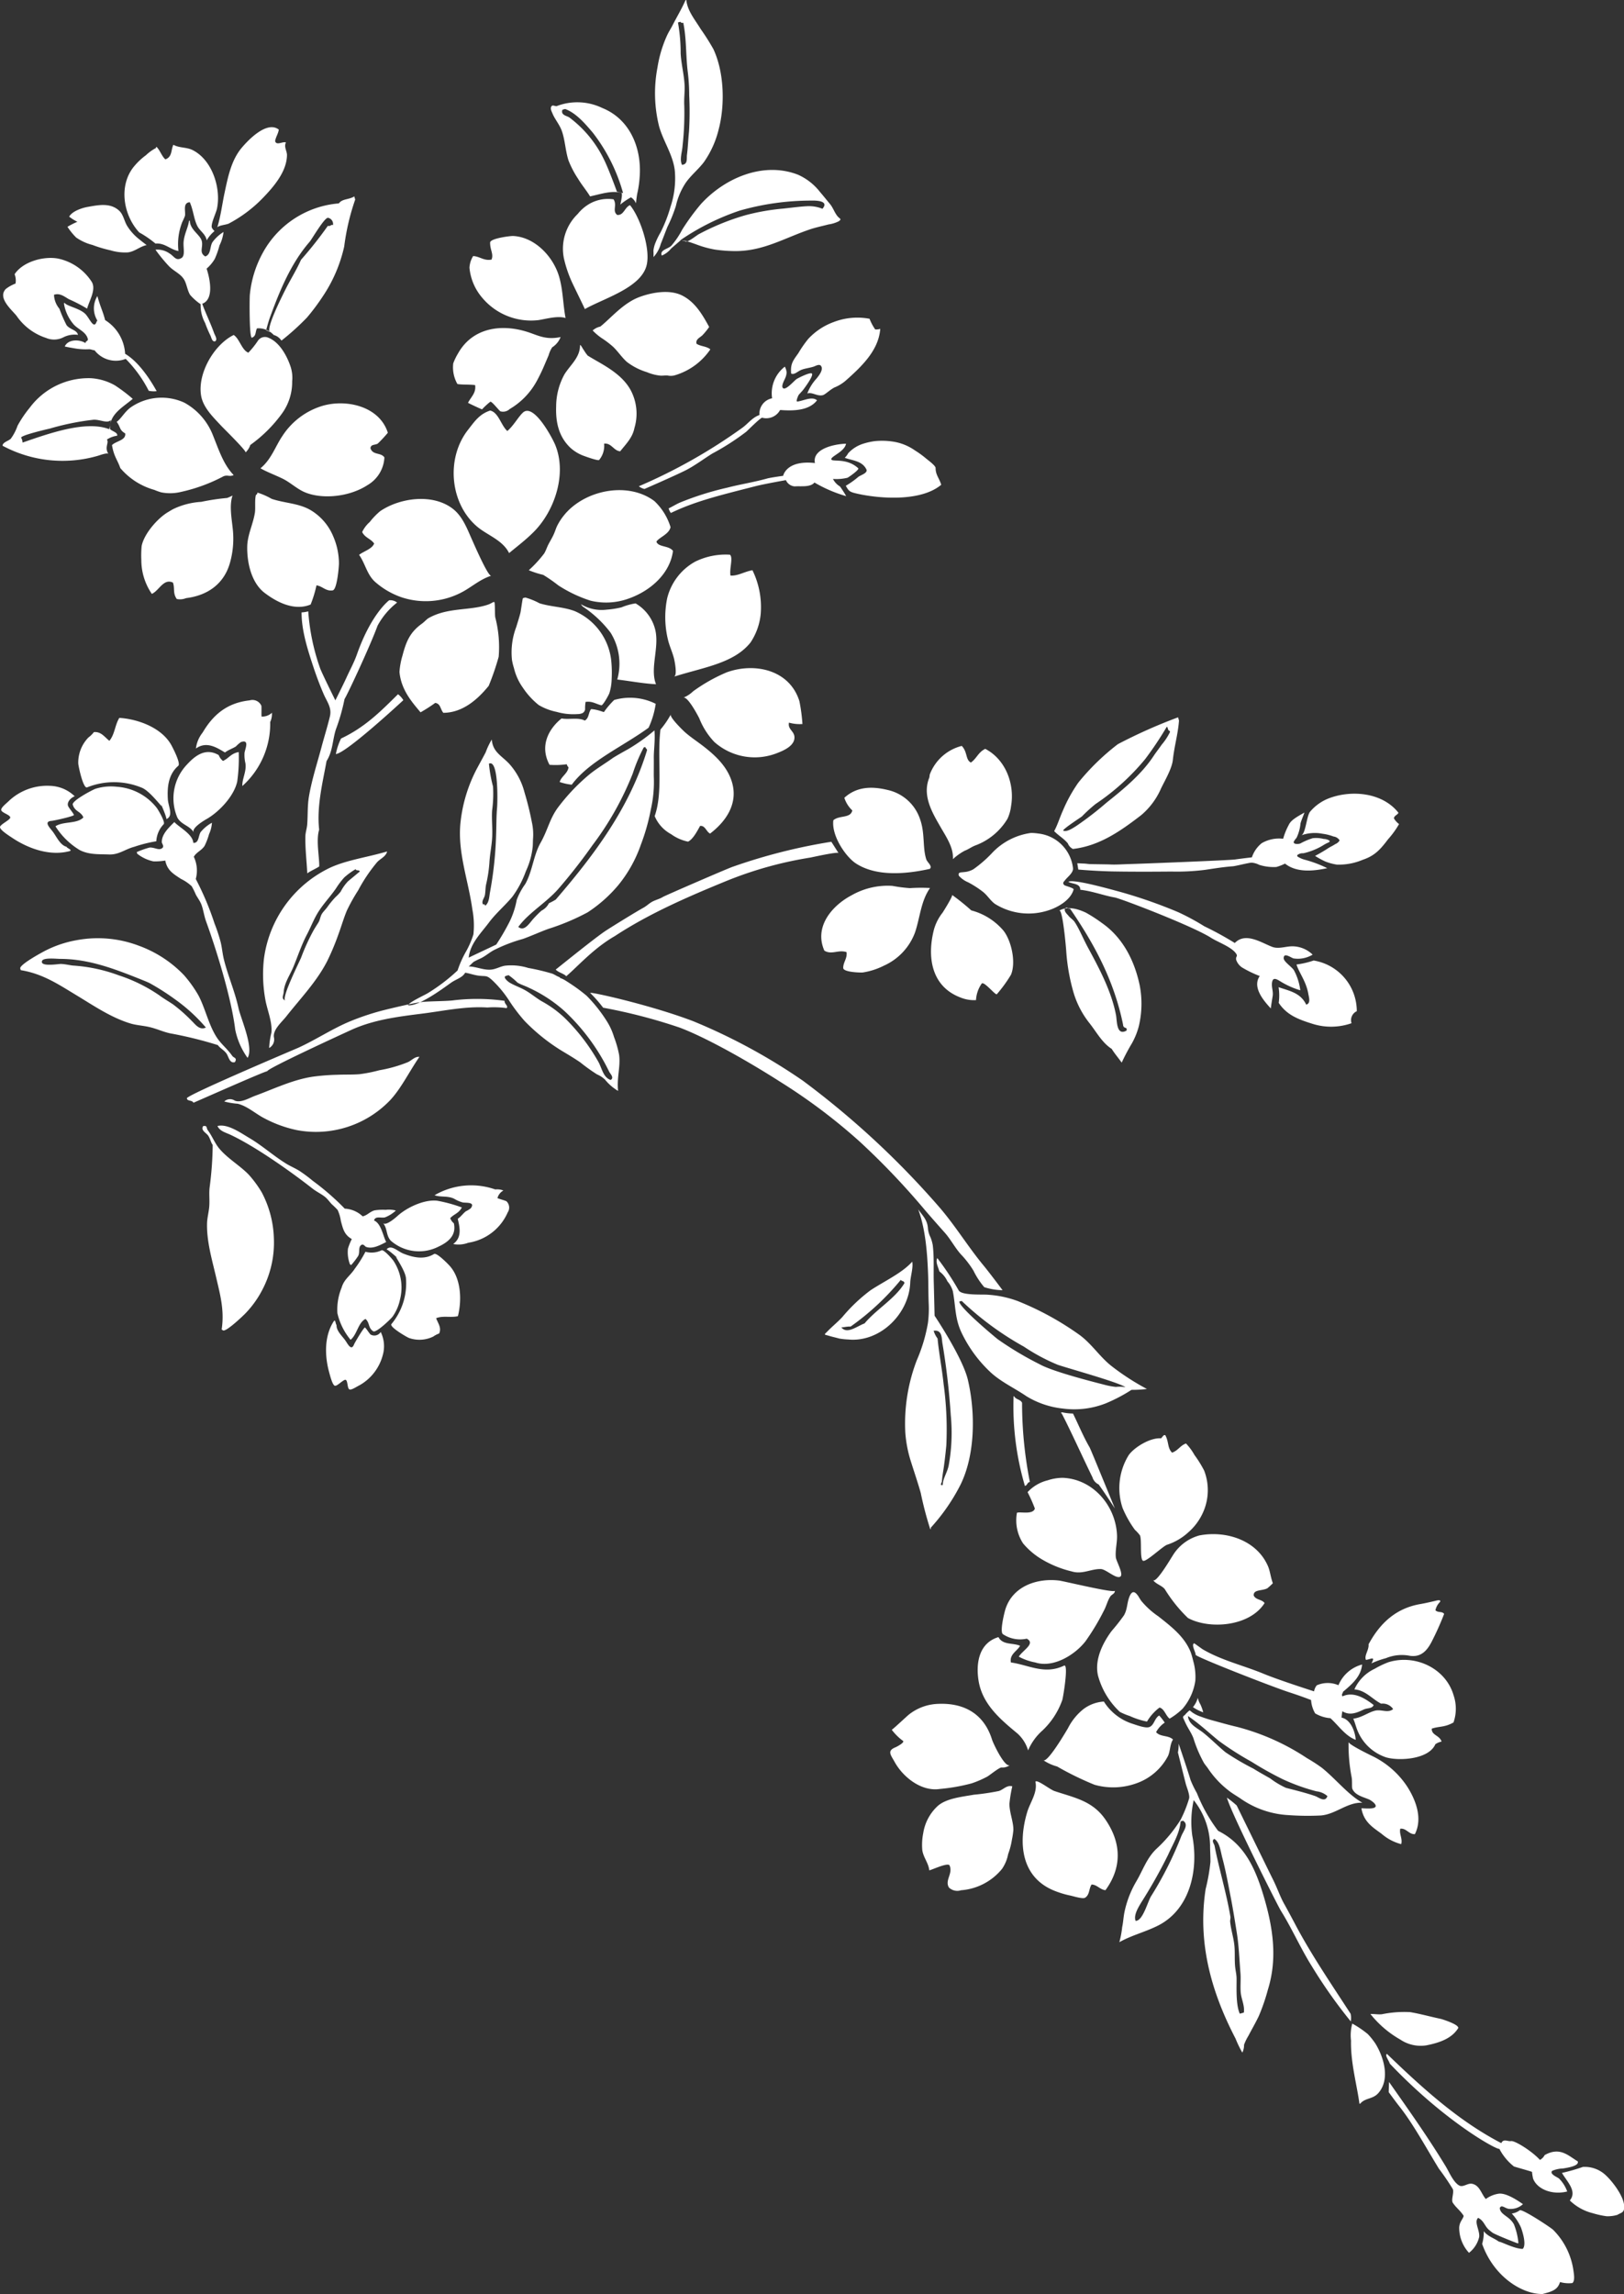 <svg id="maincont_deco_left.svg" xmlns="http://www.w3.org/2000/svg" width="259.594" height="366.66" viewBox="0 0 259.594 366.66">
  <rect x="0" y="0" width="259.594" height="366.66" fill="#333333" stroke="none"/>
  <defs>
    <style>
      .cls-1 {
        fill: #fff;
        fill-rule: evenodd;
      }
    </style>
  </defs>
  <path id="シェイプ_19" data-name="シェイプ 19" class="cls-1" d="M172.129,2291.55c-0.117,0-.109.08-0.093,0.16a7.194,7.194,0,0,0-1.616,1.16,10.459,10.459,0,0,0-1.763,1.63c-2.66,3.02-1.932,7.87.693,10.71a16.079,16.079,0,0,1,2.593,1.78c1.513-.13,2.362.96,3.677,1.19a9.6,9.6,0,0,1,.62-4.66,10.461,10.461,0,0,0,.421-0.96c0.134-.71-0.4-2.09.77-2.18,0.6,1.36.642,2.73,1.235,3.85,0.414,0.78,1.27,1.22,1.473,2.24a5.3,5.3,0,0,1,1.249-1.48,1.788,1.788,0,0,1-.442-0.57c-0.146-.66.686-2.31,0.835-3.03,0.678-3.28-.784-7.83-3.956-9.37-0.927-.45-2.1-0.3-3.014-0.82-0.41.79-.152,1.94-1.284,2.33C172.96,2293.05,172.67,2292.07,172.129,2291.55Zm68.449,25.91c3.188-1.79,9.162-3.45,9.916-7.17,0.549-2.71-1.13-7.55-2.694-9.44-0.876.36-.986,1.67-2.057,1.56-0.82-.67.037-1.53-0.572-2.49a6,6,0,0,0-3.712.64,6.683,6.683,0,0,0-2.019,1.7,7.714,7.714,0,0,0-2.217,7.04,19.412,19.412,0,0,0,1.454,4.19C238.824,2313.82,240.607,2317.45,240.578,2317.46Zm-15.137-10.64c-0.029,1.18.594,1.84,0.224,2.73-1.217.24-1.879-.52-2.942-0.56a3.978,3.978,0,0,0-.586,1.85,8.571,8.571,0,0,0,2.022,4.79,10.176,10.176,0,0,0,9.038,3.59c1.229-.2,3.086-0.73,4.3-0.33-0.424-2.22-.4-4.57-1.067-6.74-0.968-3.15-3.884-6.21-7.314-6.37C228.633,2305.76,225.457,2306.17,225.441,2306.82Zm-39.107,33.56a2.828,2.828,0,0,0,.771-1.2,22.235,22.235,0,0,0,4.992-4.93,8.587,8.587,0,0,0,1.7-5.24,5.723,5.723,0,0,0-.242-2.31c-0.57-1.73-1.762-3.94-3.537-4.65a1.35,1.35,0,0,0-1.711.49,13.144,13.144,0,0,1-1.517,1.89c-1.063-.43-1.385-2.2-2.337-2.83-3.123,1.53-5.786,6.09-5.222,9.65,0.311,1.95,1.96,3.5,3.234,4.88C182.8,2336.49,186.6,2340.21,186.334,2340.38Zm-20.589-4.9c0.659,0.88.4,1.3,1.362,1.85,0.166,1.11-1.464,1.21-2.111,1.87,0.3,1.83.867,2.33,1.328,3.67a11,11,0,0,0,5.443,3.49,8.764,8.764,0,0,0,1.085.39,7.316,7.316,0,0,0,3.179-.07,26.638,26.638,0,0,0,6.8-2.5c0.646-.26.941,0.12,1.617-0.19-1.675-1.71-2.428-4.19-3.407-6.58a10.134,10.134,0,0,0-4.476-4.99,8.669,8.669,0,0,0-8.559.74C167.032,2333.85,166.431,2335.03,165.745,2335.48Zm54.466-6.04c0.895,0.14,1.918.05,2.83,0.17,0.195,1.27-.7,1.93-1.136,2.84,0.77,0.38,1.7.82,2.243,1.04a11.433,11.433,0,0,1,1.321-1.22c0.229-.11,1.386,1.4,1.606,1.53a1.538,1.538,0,0,0,1.489-.36,11.62,11.62,0,0,0,4.271-4.37,28.443,28.443,0,0,0,1.335-2.77c0.21-.49.416-0.98,0.627-1.47a4.349,4.349,0,0,1,.568-1.26,3.367,3.367,0,0,0,1.34-1.64c-2.188.47-3.454-.18-4.926-0.69-4.227-1.48-9.045-.96-11.446,3.27a9.584,9.584,0,0,0-.788,1.62A5.379,5.379,0,0,0,220.211,2329.44Zm21.62-8.56a9.058,9.058,0,0,0,1.638,1.35,15.153,15.153,0,0,1,1.6,1.23c0.826,0.78,1.367,1.67,2.226,2.44a9.993,9.993,0,0,0,3.2,1.64,7.461,7.461,0,0,0,2.173.56c0.391,0.02.749-.05,1.145-0.02a2.529,2.529,0,0,0,1.061-.01,10.423,10.423,0,0,0,5.766-4.17c-0.614-.52-1.551-0.46-2.207-0.9-0.185-.76.6-0.98,0.991-1.41a10.414,10.414,0,0,0,1.028-1.27c-1.253-2.33-2.424-4.09-4.362-5.05-1.905-.94-4.628-0.53-6.743.25-2.653.97-4.631,3.43-6.3,4.74A2.676,2.676,0,0,0,241.831,2320.88Zm-53.1,22.03c1.113,0.63,2.251,1.03,3.53,1.65,1.128,0.55,2.084,1.45,3.219,2.02,2.615,1.31,7.238,1.07,10.419-1.02a5.424,5.424,0,0,0,2.641-4.39c-0.552-.83-1.848-0.32-2.225-1.46,0.029-.68.786-0.49,1.175-0.76a21.618,21.618,0,0,0,1.6-1.72c-1.391-4.41-7.058-5.52-10.921-4.15a11.614,11.614,0,0,0-5.912,4.63C191.122,2339.36,190.473,2341.49,188.726,2342.91Zm51.244-19.58a0.537,0.537,0,0,0-.165-0.14c0.027,1.99-1.5,3.13-2.476,4.68a10.69,10.69,0,0,0-1.34,5.16c-0.089,2.53.417,4.86,2.32,6.64a6.527,6.527,0,0,0,2.21,1.29c0.248,0.09,2.2.8,2.346,0.61a3.508,3.508,0,0,0,.788-2.6c1.169-.15,1.533,1.15,2.574,1.22,1.009-1.26,1.964-2.19,2.275-3.72a7.977,7.977,0,0,0-.282-5.38c-1.338-3.28-5.027-4.82-7.193-6.2a6.656,6.656,0,0,1-.612-0.87C240.266,2323.84,240.14,2323.54,239.97,2323.33Zm-11.5,33.13c1.348-1.12,2.643-2.09,3.911-3.36,3.388-3.38,5.366-9.33,3.453-13.95-0.444-1.07-3.426-6.72-5.148-5.15-0.745.68-1.482,2.08-2.5,2.95-1.02-.9-1.394-2.97-2.743-3.27-1.732.56-2.522,1.78-3.562,3.11-3.532,4.54-2.887,11.79,1.523,15.48C225.06,2353.64,227.434,2354.38,228.475,2356.46Zm-57.112,6.52c1.16-.5,1.871-2.53,3.38-1.8,0.324,0.93-.055,1.68.609,2.62a2.584,2.584,0,0,0,1.488-.14c3.438-.42,6.073-2.28,7.015-5.65a14.191,14.191,0,0,0,.471-5.17c-0.191-1.94-.609-3.96-0.061-5.58a7.542,7.542,0,0,1-.863.39,35.771,35.771,0,0,0-4.134.62,11.935,11.935,0,0,0-4.41,1.12c-0.307.15-.652,0.37-0.955,0.55-1.653,1-3.787,3.45-4.166,5.39a16.232,16.232,0,0,0-.052,2.25A9.564,9.564,0,0,0,171.363,2362.98Zm102.2-35.21c0.543,0.25,1.011-.39,1.764-0.65,0.609-.2,1.257-0.27,1.857-0.47,0.314-.11.886-0.47,1.159-0.09,0.423,0.59-.385,1.58-0.715,1.99a7.342,7.342,0,0,0-1.487,2.4c0.745-.27,1.558.47,2.444,0.28,0.411-.09,1.1-0.82,1.873-1.23a6.452,6.452,0,0,0,1.781-1.07c2.566-2.27,5.313-4.87,5.559-8.31a1.974,1.974,0,0,1-.808.09,8.1,8.1,0,0,1-.9-1.7,10.5,10.5,0,0,0-5.7.51,10.382,10.382,0,0,0-4.1,2.71,18.231,18.231,0,0,0-1.577,2.27C273.853,2325.72,273.421,2326.19,273.559,2327.77Zm-85.251,19.04c-0.116.01-.107,0.08-0.092,0.16a0.85,0.85,0,0,1-.22.21c-0.216.81-.043,2.1-0.163,2.84-0.281,1.79-1.175,3.52-1.222,5.33-0.065,2.58.646,5.84,2.764,7.46,2.038,1.56,4.821,2.93,7.37,1.87a19.059,19.059,0,0,0,.933-3.06c0.952,0.11,1.482.98,2.593,0.8,0.7-.11,1-3.78,1-4.33a11.033,11.033,0,0,0-.939-4.36,8.767,8.767,0,0,0-3.682-4.19c-1.908-1.07-4.106-1.06-6.139-1.75A11.512,11.512,0,0,0,188.308,2346.81Zm16.676,6.29c0.458,0.93,1.369,1.05,1.913,1.83-0.319.87-1.607,1.2-2.405,1.81,1.018,1.45,1.261,3.23,2.656,4.41a12.617,12.617,0,0,0,4.147,2.38,12.321,12.321,0,0,0,9.762-.89c1.523-.83,2.778-1.99,4.555-2.56-0.5.16-2.77-5.1-3.022-5.65-0.805-1.79-1.528-3.83-3.13-5.06-3.216-2.48-8.469-1.75-11.614.4a11.294,11.294,0,0,0-1.651,1.72A4.941,4.941,0,0,0,204.984,2353.1Zm26.636,6.1a14.525,14.525,0,0,0,2.3.74,25.242,25.242,0,0,1,2.428,1.69,21.478,21.478,0,0,0,5.148,2.44,10.566,10.566,0,0,0,6.027-.32c3.723-1.3,6.705-4.16,7.141-7.64-0.646-.89-2.358-0.56-2.647-1.48,0.46-.71,2.03-1.18,2.257-2.32a9.547,9.547,0,0,0-2.578-4.16c-4.3-3.23-11.32-1.73-14.524,2.36a9.2,9.2,0,0,0-1.018,1.59c-0.184.38-.3,0.77-0.463,1.16-0.254.62-.6,1.17-0.912,1.76-0.262.49-.413,1.04-0.715,1.52A19.4,19.4,0,0,1,231.62,2359.2Zm50.506-17.97c1.259,0.46,2.774.48,3.452,1.85,0.294,0.6-1,.94-1.312,1.22a13.317,13.317,0,0,1-1.975,1.4c0.5,0.92.658,1,1.894,1.28,3.35,0.75,10.044,1.34,13.359-1.44-0.306-1.03-.908-1.59-0.9-2.68,0-.38-1.239-1.28-1.526-1.52a14.983,14.983,0,0,0-1.778-1.29,8.237,8.237,0,0,0-3.669-1.43,11.647,11.647,0,0,0-2.767-.05,10.724,10.724,0,0,0-1.86.42,5.469,5.469,0,0,0-2.379,1.52A2.922,2.922,0,0,1,282.126,2341.23Zm-67.81,40.68a25.024,25.024,0,0,0,2.35-1.51c0.877,0.16.761,0.93,1.288,1.59,3.248-.01,5.68-2.38,7.254-4.31a40.615,40.615,0,0,0,1.595-4.65,18.838,18.838,0,0,0-.541-6.28c-0.083-.37-0.028-1.59-0.112-2.35-0.049-.33-0.432.09-1.029,0.29-2.908,1.01-6.456.41-9.536,2.17-0.28.16-.655,0.59-1.01,0.85-1.891,1.35-2.535,2.78-3.137,5.09a11.875,11.875,0,0,0-.493,2.66C211.219,2378.34,212.955,2380.28,214.316,2381.91Zm25.9,0.12a0.84,0.84,0,0,0,.4-0.58,6.575,6.575,0,0,1,.076-1.2c1.032-.17,1.69.34,2.518,0.54,0.248,0.06,1.188-1.65,1.291-1.95a8.065,8.065,0,0,0,.361-2.22,19.438,19.438,0,0,0-.071-3.02,9.779,9.779,0,0,0-5.819-7.86c-1.8-.69-3.805-0.68-5.649-1.26a11.35,11.35,0,0,0-2.261-.92c-0.129.03-.258,0.07-0.386,0.11-0.053.01-.338,2.11-0.395,2.33-0.195.77-.443,1.53-0.677,2.29a11.459,11.459,0,0,0-.676,5.25,9.757,9.757,0,0,0,.316,1.3,9,9,0,0,0,1.451,3.17,12.053,12.053,0,0,0,2.513,2.74,9.2,9.2,0,0,0,2.859,1.09,9.649,9.649,0,0,0,3.368.35A1.775,1.775,0,0,0,240.212,2382.03Zm-75.64,4.44c-0.757-.59-1.329-1.52-2.482-1.39a4.345,4.345,0,0,1-.866.85,5.753,5.753,0,0,0-1.628,4.14c0,0.34.774,4.07,1.405,3.84a11.577,11.577,0,0,1,8.817.08c1.421,0.62,3.622,3.78,3.128,2.82s0.6,1.26.756,2.16c1.147-.52.287-2.02,0.217-3.14-0.129-2.02.1-4.02,1.665-5.37,0.438-.38-0.9-2.93-1.122-3.33-1.55-2.77-5.315-4.14-8.3-4.33C165.463,2383.92,165.449,2385.44,164.572,2386.47Zm90.26-10.26c4.71-1.5,9.544-2.11,12.216-5.45a9.917,9.917,0,0,0,1.63-4.52,13.392,13.392,0,0,0-1.314-7.04c-1.324.23-2.282,0.92-3.508,0.86-0.21-1.1.466-2.86-.09-3.34a10.986,10.986,0,0,0-5.58,1.12,9.176,9.176,0,0,0-4.459,5.87,15.172,15.172,0,0,0,.213,6.91c0.261,0.91.65,1.77,0.885,2.69C254.924,2373.69,255.409,2376.03,254.832,2376.21Zm-76.42,11.48c1.7-1.22,3.367-.12,4.632.64,0.544-.42,1.194-0.61,1.756-0.97a4.848,4.848,0,0,1,.813-0.7c1.385-.46.671,1.05,0.562,1.71a5.565,5.565,0,0,0,.141,1.68c0.208,1.31-.547,2.49-0.491,3.64a13.387,13.387,0,0,0,4.453-10.23,3.088,3.088,0,0,0,.274-1.48,2.224,2.224,0,0,1-1.634.61c-0.083-.01.008-1.55-0.059-1.74A1.558,1.558,0,0,0,187,2380c-3.492.38-5.772,2.18-7.511,5.14A5.066,5.066,0,0,0,178.412,2387.69Zm61.881-22.65a18.2,18.2,0,0,1,4.4,4.15,9.4,9.4,0,0,1,1.061,7.48c2.074,0.24,4.053.64,6.194,0.75-1.018-2.55.588-5.89-.138-8.77a6.721,6.721,0,0,0-3.129-4.15,9.825,9.825,0,0,0-2.248.63,14.313,14.313,0,0,1-2.344.37,6.414,6.414,0,0,1-4.14-.87A1.593,1.593,0,0,0,240.293,2365.04Zm-93.2,35.24c0.02,0.45,1.319,1.28,2.033,1.75,0.729,0.48,4.839,3.18,9.072,2.07,0.56-.17-0.391-0.45-0.479-0.7-1.022-.25-1.614-1.66-2.2-2.42-0.469-.62-1.525-1.64-0.165-1.72,0.3-.02,3.661-0.75,3.551-0.96-0.256-.49-0.661-0.91-0.9-1.34-0.305-.57.289-1.35,1.024-1.63a5.915,5.915,0,0,0-3.953-1.67,8.923,8.923,0,0,0-6.47,2.32c-0.484.49-1.428,1.17-1.318,1.58s1.36,0.72,1.435,1.13S147.072,2399.82,147.091,2400.28Zm30.968,0.8c-0.408-.65,1.634-1.88,2.048-2.11,2-1.14,4.416-3.69,4.9-6.02a27.06,27.06,0,0,0,.237-4.69c-1.264.23-1.575,1-2.516,1.42a2.154,2.154,0,0,1-.68-0.93c-2.028-1.19-3.681-.01-5.041,1.47a7.833,7.833,0,0,0-1.564,8.53C176.11,2399.91,177.37,2399.98,178.059,2401.08Zm-19.338-4.4c0.319,1.12,1.3,1.05,1.692,2.03-1.028,1.08-3.227.58-4.464,1.42a11.79,11.79,0,0,0,3.865,3.79c1.473,0.77,3.071.65,4.669,0.71,1.632,0.06,2.532-.82,4.072-1.23a22.342,22.342,0,0,1,3.515-.88,4.253,4.253,0,0,1,1.173-2.72c0.322-.32-0.889-2.32-1.091-2.6a8.849,8.849,0,0,0-6.367-3.39,8.3,8.3,0,0,0-3.434.32C161.86,2394.31,158.545,2396.05,158.721,2396.68Zm84.929-14.84c0,0.13-.914-0.38-2.081-0.44-0.444.55-.3,1.43-1.008,1.83-1-.54-2.534-0.12-3.713-0.34-2.053,1.65-3.555,4.38-1.922,7.41a12.954,12.954,0,0,0,2.757-.09,0.92,0.92,0,0,0,.276.48c-0.111.99-1.153,1.45-1.412,2.36a9.084,9.084,0,0,0,1.93.43c2.791-3.77,8.152-6.09,12.285-9.11a13.789,13.789,0,0,0,1.135-3.82,9.138,9.138,0,0,0-6.638-.61A13.139,13.139,0,0,0,243.65,2381.84Zm12.693-2.28c0.7-.16,2.275,2.82,2.525,3.32a11.682,11.682,0,0,0,2.4,3.77,9.715,9.715,0,0,0,9.948,1.81c1.012-.39,2.7-1.08,2.851-2.35,0.139-1.19-1.109-1.39-.866-2.55a6.266,6.266,0,0,0,2.151.22,27.534,27.534,0,0,0-.482-3.64c-1.556-5.03-7.151-6.24-11.624-4.62a26.851,26.851,0,0,0-5.378,3.04A4.743,4.743,0,0,1,256.343,2379.56Zm-2.019,2.67a13.976,13.976,0,0,1-1.669,2.44c-0.555,4.61.46,9.94-.922,13.83a5.846,5.846,0,0,0,2.632,2.89,7.011,7.011,0,0,0,2.7,1.19c0.763-.35,1.45-1.64,1.925-2.51,0.817-.11,1,0.94,1.6,1.22,2.621-2,4.465-4.82,3.52-8.14-0.711-2.5-2.616-4.29-4.606-5.83-0.945-.73-1.953-1.39-2.858-2.17C256.325,2384.87,254.035,2382.64,254.324,2382.23Zm45.094,22.78a3.523,3.523,0,0,1-.016.37,9.325,9.325,0,0,1,1.89-1.35c0.589-.22,1.081-0.6,1.667-0.83a10.056,10.056,0,0,0,5.173-4.28,6.663,6.663,0,0,0,.567-2.01c0.608-3.5-.84-7.45-4.123-9.16-1.123.53-1.376,1.55-2.3,2.19-0.874-.45-0.514-1.68-1.455-2.66a7.405,7.405,0,0,0-5.1,4.53c-0.054.15-.038,0.41-0.11,0.59-1.111,2.8.43,5.45,1.81,7.83C298.229,2401.63,299.406,2403.34,299.418,2405.01Zm-17.365-9.43a4.759,4.759,0,0,0,1.271,2.01c-0.277,1.31-2.073.73-3.03,1.57-0.327,2.47,1.985,5.87,3.645,6.93,3.115,2,7.6,1.77,11.782.84,0.452-.46-0.411-1.03-0.571-1.52-0.621-1.9-.181-4.16-1-6.43a7.067,7.067,0,0,0-5.224-4.67C286.771,2393.79,284.169,2393.63,282.053,2395.58Zm19.191,11.86a0.41,0.41,0,0,0-.11.01c-0.35.06-1-.04-0.771,0.59a4.1,4.1,0,0,0,1.479,1.04,15.935,15.935,0,0,1,2.362,1.52c0.736,0.58,1.173,1.39,1.92,1.93a10.144,10.144,0,0,0,8.457,1.06c1.548-.47,3.644-1.65,4.116-3.36,0.069-.25-1.365-0.58-1.485-0.7-0.334-.34-0.138-0.47.171-0.85,0.405-.51,1.308-1.15,1.214-1.89a6.272,6.272,0,0,0-5.571-5.51,8.072,8.072,0,0,0-1.139-.09,10.48,10.48,0,0,0-6.145,3.12,19.436,19.436,0,0,1-3.062,2.68A3.477,3.477,0,0,1,301.244,2407.44Zm-1.972,3.65c0.2,0.11-1.368,2.62-1.524,2.85a7.684,7.684,0,0,0-1.36,2.64c-1.139,4.37-.474,9.13,4.226,10.91a5.727,5.727,0,0,0,2.482.42,5.083,5.083,0,0,1,.915-2.65c0.391-.41,2.236,1.98,2.429,1.69a22.1,22.1,0,0,0,2.242-3.09c0.84-1.96.084-5.43-1.2-7.06a10.128,10.128,0,0,0-5.138-3.23A35.83,35.83,0,0,0,299.272,2411.09Zm55.055,11.13c0.4,1.3,1.524,2.65,1.881,4.64,0.1,0.59.444,1.57-.331,1.77-0.914-1.93-2.753-2.2-4.413-2.79a8.678,8.678,0,0,1,.021,2.51c1.285,1.93,3.076,2.62,5.407,3.35a9.844,9.844,0,0,0,6.231-.1,1.577,1.577,0,0,1,.842-1.92,8.2,8.2,0,0,0-6.9-8.1A14.074,14.074,0,0,1,354.327,2422.22Zm-24.545,95.29c0.441,0.31,3.149-2.31,3.858-2.55a9.282,9.282,0,0,0,3.429-2.02,9.12,9.12,0,0,0,2.158-2.81,8.691,8.691,0,0,0,.342-7.02,17.938,17.938,0,0,0-1.546-2.49,8.84,8.84,0,0,0-1.363-1.85c-0.965.36-1.236,1.12-2.222,1.47-0.763-.77-0.486-1.66-1.067-2.77-0.3-.17-0.462.29-0.7,0.48-1.8-.14-4.415,1.54-5.2,2.74a10.015,10.015,0,0,0-.945,8.39,16.943,16.943,0,0,0,1.969,3.49,6.533,6.533,0,0,1,.811.89C329.635,2514.2,329.27,2517.14,329.782,2517.51Zm-18.438-10.95a23.187,23.187,0,0,1,1.161,2.61c-0.308,1.04-2.347.46-2.865,0.68a6.76,6.76,0,0,0,.979,4.89,11.741,11.741,0,0,0,3.108,2.61,17.078,17.078,0,0,0,4.707,1.88c1.665,0.5,3.031-.42,4.593-0.39,0.841,0.01,2.438,1.62,3.124,1.22,0.606-.34-0.638-2.48-0.7-3.06-0.126-1.19.238-2.39,0.185-3.58-0.2-4.72-3.855-8.98-8.69-9.16a7.772,7.772,0,0,0-2.388.4A6.491,6.491,0,0,0,311.344,2506.56Zm-1.4,26.29a9.024,9.024,0,0,0,2.628.92c2.862,0.93,6.338-1.2,8.038-3.4a37.2,37.2,0,0,0,2.944-4.91c0.376-.69.576-1.59,1.026-2.25,0.229-.34.726-0.41,0.715-0.91,0.01,0.46-8.215-1.54-8.929-1.62-3.525-.42-7.412.9-8.574,4.6-0.18.58-.908,3.55-0.407,3.96a4.929,4.929,0,0,0,3.824.73C312.679,2530.75,310.611,2531.78,309.941,2532.85Zm21.439-12.27c0.453,0.68,1.531.92,1.925,1.53a23.352,23.352,0,0,0,3.663,4.55c3.392,1.86,9.856,1.4,12.255-2.38-0.451-.62-1.334-0.46-1.729-1.18-0.119-1.03,1.347-.74,2.167-1.18a10.222,10.222,0,0,0,.882-0.81c-0.358-.97-0.438-1.94-0.775-2.72-1.81-4.2-6.745-5.73-10.971-4.92a7.2,7.2,0,0,0-4.308,3.3C334.316,2517.02,331.85,2521.28,331.38,2520.58Zm-2.266,2.71c-0.445-.68-1.014-1.3-1.522.04-0.383,1.02-.3,1.98-0.854,2.92a31.352,31.352,0,0,1-1.971,2.5c-1.449,1.96-2.757,4.63-2.169,7.13a12.328,12.328,0,0,0,3.489,5.79,10.052,10.052,0,0,0,1.582.66,12.369,12.369,0,0,0,2.756.89,7.716,7.716,0,0,1,2-2.24c0.768,0.17,1,1.31,1.618,1.77a10.7,10.7,0,0,0,2.058-1.57,8.8,8.8,0,0,0,2.052-4.5,9.16,9.16,0,0,0-.334-3.13,13.818,13.818,0,0,0-.406-1.42c-1-2.51-3.132-4.11-5.173-5.73a12.992,12.992,0,0,1-2.717-2.46C329.408,2523.77,329.269,2523.53,329.114,2523.29Zm-17.686,24.52a8.93,8.93,0,0,1,2.294-3.17,12.317,12.317,0,0,0,3.169-4.88c0.121-.37,1.045-5.85.275-5.48-3.105,1.49-5.586-.09-8.492-0.51-0.253-1.31.968-1.78,1.468-2.66-1.13-.51-2.772-0.08-3.458-1.39-3.11.93-3.618,4.13-3.192,6.9,0.573,3.75,3.4,6.17,6.187,8.47A5.851,5.851,0,0,1,311.428,2547.81Zm-21.8-3.28a8.622,8.622,0,0,0,1.748,1.74c0.5,0.24-1.059,1.03-1.15,1.06-1.413.56-.743,1.24-0.135,2.35,1.338,2.42,4.265,4.76,7.227,4.31a30.065,30.065,0,0,0,5.062-.89,16,16,0,0,0,2.488-1.07c0.4-.21,1.988-1.54,2.336-1.47a1.98,1.98,0,0,0,1.286-.37c-0.826.38-2.649-3.49-2.835-4.09-1.273-4.09-4.436-5.9-8.637-5.71a7.928,7.928,0,0,0-4.65,1.71C292.151,2542.27,289.689,2544.59,289.628,2544.53Zm75.815-11.17c0.844-.14,1.519-0.64.86,0.56a13.554,13.554,0,0,1,2.312-.83,6.609,6.609,0,0,1,3.84-.38c1.7,0.24,2.673-.72,3.447-2.2a45.678,45.678,0,0,0,2.022-4.5c-0.331-.46-0.988-0.15-1.391-0.58a2.583,2.583,0,0,1,.734-1.33c0.245-.48-0.729-0.18-0.766-0.17-0.787.18-1.541,0.36-2.339,0.5-3.889.66-6.46,3-8.318,6.44C365.951,2531.78,365.113,2532.68,365.443,2533.36Zm-51.624,16.01a7.38,7.38,0,0,0,2.243,1.03,48.769,48.769,0,0,0,5.977,2.92,10.951,10.951,0,0,0,6.744-.25,9.094,9.094,0,0,0,5.012-4.37c0.369-.84.279-1.82,0.787-2.61-0.721-.72-2.027-0.38-2.7-1.18a4.251,4.251,0,0,1,1.376-1.52,8.139,8.139,0,0,0-.884-1.14c-0.757.45-.788,1.54-1.559,1.84-0.562.22-1.75-.2-2.648-0.5a8.429,8.429,0,0,1-4.635-3.57,6.046,6.046,0,0,0-3.269,1.21,9.206,9.206,0,0,0-2.473,3.06C317.537,2544.73,314.458,2550.03,313.819,2549.37Zm49.772-11.29c1.772,0.13,2.834,1.55,4.267,2.28a2.01,2.01,0,0,1,1.912.86c-0.821.7-1.829,0.02-2.848,0.25-1.151.27-2.089,1.1-3.527,1.29,0.293,0.64.423,1.29,0.682,1.9a7.463,7.463,0,0,0,4.606,4.29c2.074,0.59,6.792.32,7.839-2.11a2.584,2.584,0,0,1,.991-0.42c-0.309-1.02-1.624-1-1.565-2.07,1.193-.41,2.03-0.17,3.473-0.99a6.649,6.649,0,0,0,.014-4.34c-1.259-4.34-6.158-6.61-10.408-5.29a14.164,14.164,0,0,0-2.2,1.05A6.615,6.615,0,0,0,363.591,2538.08Zm-67.957,28.91c0.394-.05,3.02-1.32,3.245-0.76,0.549,1.35-.819,2.35-0.107,3.52a1.942,1.942,0,0,0,1.931.43,9.343,9.343,0,0,0,6.538-3.4,6.108,6.108,0,0,0,.99-2.38,11.7,11.7,0,0,0,.6-2.28,13.261,13.261,0,0,0,.238-1.6c0-1.34-.631-2.74-0.631-4.16a21.118,21.118,0,0,1,.457-2.79c-0.878-.24-1.428.53-2.149,0.75a37.488,37.488,0,0,1-4,.59c-1.9.34-4.355,0.57-5.75,1.78a7.461,7.461,0,0,0-2.339,4.37,9.539,9.539,0,0,0-.152,2.67C294.656,2564.89,295.535,2565.85,295.634,2566.99Zm17.067-14.23c-0.115.01-.107,0.09-0.091,0.17,0.315,1.68-.868,3.21-1.327,4.74-1.485,4.94-1,10.44,4.347,12.59a14.8,14.8,0,0,0,2.594.78c0.446,0.1,1.922.56,2.292,0.34,0.783-.47.6-1.48,1.062-2.12,0.88,0.04,1.347.83,2.207,0.91,2.395-3.26,2.834-7.19-.032-11.33-2.059-2.97-4.951-3.45-8.1-4.51C314.989,2554.11,313.276,2552.73,312.7,2552.76Zm49.945-6.29a27.267,27.267,0,0,0,.484,5.6c0.132,0.67.01,1.65,0.131,1.92,0.448,1.02,1.745,1.28,2.664,1.68,0.285,0.13,1.195.72,1.044,1.13-0.177.48-1.907,0.26-2.272,0.28,0.395,2.26,1.9,3.08,3.258,4.1a7.742,7.742,0,0,0,3.108,1.63c0.244-.9-0.351-1.61-0.15-2.47,0.992-.1,1.364.93,2.335,0.87,1.259-2.48.182-5.38-1.206-7.57a13.967,13.967,0,0,0-5.811-5.01C365.793,2548.4,362.647,2546.87,362.646,2546.47Zm34.114,68.89c0.815,1.41,2.473,2.92,1.254,4.4a8.017,8.017,0,0,0,3.641,2.03,14.754,14.754,0,0,0,2.224.49,5.408,5.408,0,0,0,1.745-.22c0.617-.4,1.244-0.29,1.047-1.7s-1.766-3.6-3.019-4.73a4.893,4.893,0,0,0-3.549-1.23A30.12,30.12,0,0,1,396.76,2615.36Zm-8.023,6.49a8.448,8.448,0,0,1,1.471,2.24c0.059,0.16.99,2.68,0.28,3.41-1.333,0-3.48-1.18-3.806-1.15-0.79-.59-1.778-0.83-2.427-1.68a6.4,6.4,0,0,1-.255,2.03c1.826,5.2,6.376,8.07,9.657,8.01,1.723-.43,2.432-0.76,2.791-1.91a5.013,5.013,0,0,0,1.976.16c0.443-.36.242-1.44,0.179-1.92a11.467,11.467,0,0,0-3.247-6.58c-0.372-.37-5.127-3.51-5.371-3.11A2.737,2.737,0,0,1,388.737,2621.85Zm-205.2-318.01c0.016,0,.03-0.01.043-0.01a21.562,21.562,0,0,0,5.481-4.09c1.733-1.79,3.85-4.22,3.893-6.87,0.012-.69-0.53-1.32-0.168-2.05-0.515-.18-1.537.56-1.727-0.21,0.1-.66.5-1.17,0.586-1.84-1.885-1.46-4.858,1.63-5.968,2.96-1.651,1.99-2.173,4.69-2.7,7.16-0.391,1.82-.6,3.7-1.181,5.56C181.912,2304.11,183.126,2304,183.534,2303.84Zm-14.023,2.6a8.208,8.208,0,0,1-2.147-2.34c-0.446-.78-0.576-1.77-1.264-2.39-1.423-1.29-3.332-.87-5.006-0.58-0.911.16-2.493,0.69-2.959,1.56a7.64,7.64,0,0,0,1.314.82,12.465,12.465,0,0,0-1.586.8,10.534,10.534,0,0,0,1.385,1.71,7.963,7.963,0,0,0,2.606,1.19,20.792,20.792,0,0,0,2.886.86,8.008,8.008,0,0,0,2.791.33c1.13-.15,1.9-0.94,2.986-1.17C170.174,2306.96,169.836,2306.7,169.511,2306.44Zm-13.786,8.73c0.91-.31,1.613.27,2.361,0.71a24.838,24.838,0,0,1,2.916,1.51c0.346-1.29,1.462-3.01.76-4.25a8.484,8.484,0,0,0-5.349-3.74c-2.273-.45-5.656.44-7,2.49a2.807,2.807,0,0,1,.148,1.49,6.114,6.114,0,0,0-1.56.87c-1.343,1.42.908,3.28,1.718,4.28a9.145,9.145,0,0,0,4.718,3.54,3.265,3.265,0,0,0,2.7-.06,3.967,3.967,0,0,1,2.408-.43c-0.195-.82-1.269-0.81-1.84-1.57a23.065,23.065,0,0,1-1.134-2.61A3.679,3.679,0,0,1,155.725,2315.17ZM278.865,2420c1.167,0.72,2.225-.2,3.547.24,0.143,1.02-.539,1.59-0.53,2.53,0.007,0.68,2.74.76,3.139,0.72a11.433,11.433,0,0,0,3.369-1.09,9.386,9.386,0,0,0,4.97-5.31c0.8-2.36.928-5.01,2.4-7.1a26.7,26.7,0,0,0-3.225.02,23.636,23.636,0,0,1-2.791-.36,11.659,11.659,0,0,0-6.5,1.49C280.122,2412.78,277.175,2416.16,278.865,2420Zm82.342-17.66a0.341,0.341,0,0,1-.006.09,1.373,1.373,0,0,1-.66.54c-0.32.22-.67,0.38-1.013,0.58a25.207,25.207,0,0,1-2.225,1.31,14.527,14.527,0,0,0,1.61.88,8.621,8.621,0,0,0,1.86.51,9.749,9.749,0,0,0,4.151-.77c1.95-.65,2.843-1.69,4.059-3.29a14.3,14.3,0,0,0,1.748-2.42,3.038,3.038,0,0,1-.809-0.89c-0.015-.45.556-0.56,0.715-0.91-2.517-3.21-7.34-3.67-10.918-2.39a7.434,7.434,0,0,0-3.222,2.23c-0.544.7-.693,3.47-1.384,3.76a6.387,6.387,0,0,1,3.386-.25,7.56,7.56,0,0,1,1.753.44A1.338,1.338,0,0,1,361.207,2402.34Zm-183.773-99.02c-0.043.01-.086,0.03-0.129,0.04-0.131,1.05-.734,2.04-0.86,3.32-0.095.98,0.306,2.24-.364,2.63-0.881.5-1.126-.27-1.876-0.73a3.371,3.371,0,0,0-2.261-.61,25.256,25.256,0,0,0,2.135,2.61c0.769,0.81,1.835,1.2,2.41,2.11,0.448,0.7.535,1.77,1,2.51a8.767,8.767,0,0,0,1.674,1.48,5.957,5.957,0,0,0,.72,3.01,18.592,18.592,0,0,0,.848,2c0.152,0.29.271,1.13,0.809,0.89,0.331-.35-0.083-0.89-0.24-1.33-0.59-1.65-1.386-3.24-1.88-4.64,2.376-.87.7-5.61,0.7-5.61a6.42,6.42,0,0,0,1.295-1.54,13.345,13.345,0,0,0,.768-2.18,6.482,6.482,0,0,0,.642-2.14,6.172,6.172,0,0,0-1.763,1.62c-0.461.73-.2,1.95-1.155,2.29-1.11-.66-0.219-1.56-0.609-2.62C178.958,2305.51,177.457,2304.72,177.434,2303.32ZM157.4,2316.46c-0.123.04-.054,0.19-0.054,0.3a6.8,6.8,0,0,0,1.414,3.02c0.69,0.9,2.076,1.24,2.378,2.47,0.082,0.34-.45.33-0.367,0.66-0.891-.62-2.783-0.69-3.326.53,0.541,0.12,1,.2,1.471.28a10.058,10.058,0,0,0,2.407.16c0.322-.01.7,0.19,0.882,0.16a4.3,4.3,0,0,0,4.982,1.38,20.2,20.2,0,0,1,3.682,5.1,4.055,4.055,0,0,0,1.268.06c-1.175-2.13-3-4.77-5.042-5.97a6.808,6.808,0,0,0-3.2-5.39c-0.353-1.41-.7-1.92-1.236-3.84a3.739,3.739,0,0,0,0,3.92,0.781,0.781,0,0,0-.183.33c-0.467,1.02-1.109-.81-1.8-1.45C159.694,2317.29,157.861,2317.03,157.4,2316.46Zm115.15,10.2a5.376,5.376,0,0,0-2.035,5.06,2.5,2.5,0,0,0-2.019,2.67c-1.166.41-1.833,1.39-2.754,2.05a86.916,86.916,0,0,1-16.529,9.34,2.139,2.139,0,0,0,.906.43s5.541-2.41,6.864-3.13c1.386-.75,2.652-1.71,3.993-2.54a39.659,39.659,0,0,0,5.4-3.47c0.265-.23,2.363-2.35,2.57-2.24a2.518,2.518,0,0,0,2.847-1.24c1.891,0.14,4.576.19,5.9-1.55-0.806-.68-2.11.07-3.142,0.2-0.309.04,0.154-.98,0.2-1.04,0.247-.32.575-0.61,0.824-0.96,0.543-.74,1.5-2.1,1.319-2.45s-2.211.69-2.457,0.85c-0.4.26-1.629,1.74-2.124,1.49-0.474-.25.195-1.36,0.307-1.66a2.526,2.526,0,0,0,.214-0.88A2.454,2.454,0,0,0,272.548,2326.66Zm4.813,15.41c-4.608-.52-5.083,2.04-5.083,2.04s-2.081.29-2.56,0.43c-2.1.59-4.284,0.92-6.4,1.47a48.1,48.1,0,0,0-7.521,2.37c-0.63.27-1.3,0.7-1.819,0.93a1.993,1.993,0,0,0,.35.74c4.007-1.93,8.07-2.88,13.522-4.28,1.451-.37,4.869-0.97,4.869-0.97a1.662,1.662,0,0,0,1.4,1c0.921-.08,2.524.19,3.161-0.62a21.963,21.963,0,0,0,5.074,2.18,17.966,17.966,0,0,0-.983-1.54,2.979,2.979,0,0,1-1.13-1.21,7.515,7.515,0,0,0,2.32-.19c0.181-.07,1.954-1.31,1.717-1.52-1.876-1.73-4.213-.95-4.3-1.43s2.117-1.2,2.35-2.49C280.222,2339.04,276.9,2339.89,277.361,2342.07ZM195.3,2365.94c-0.009,2.95.99,6,1.907,8.78,0.482,1.45,1.023,2.89,1.633,4.3,0.533,1.22,1.324,2.16.989,3.55-0.382,1.6-.9,3.24-1.326,4.84-0.673,2.54-1.569,5.25-2.031,8-0.246,1.47-.158,2.9-0.27,4.41-0.048.65-.279,1.29-0.293,1.9-0.043,2.04.213,3.97,0.3,5.93,0.552-.41,1.322-0.71,1.911-1.1,0.063-1.33-.546-4.18-0.008-5.88-0.412-3.71.552-7.49,1.182-10.97,1-1.56.949-3.37,1.484-5.04a32,32,0,0,0,1.391-4.87c0.567-.92,4.175-8.68,5.28-11.73a11.769,11.769,0,0,1,3.12-3.69,1.771,1.771,0,0,0-1.262-.37s-2.852,2.08-5.169,8.68c-0.455,1.29-1.129,2.5-1.694,3.75-0.405.9-1.743,3.57-1.743,3.57s-2.1-4.23-2.434-5.12a34.39,34.39,0,0,1-1.9-9.11A4.793,4.793,0,0,1,195.3,2365.94Zm5.483,22.64c1.662-.13,10.784-8.61,10.784-8.61a3.325,3.325,0,0,0-.852-0.95c-2.634,2.59-5.171,5.23-9.108,7.08A9.772,9.772,0,0,0,200.778,2388.58Zm-31.831,15.67c0.025,0.08.049,0.17,0.074,0.26a6.254,6.254,0,0,0,2.575,1.22,9.388,9.388,0,0,0,1.91-.13c0.318,1.59,1.281,2.12,2.5,2.93a6.97,6.97,0,0,1,1.729,1.18,12.743,12.743,0,0,1,.664,1.35c0.273,0.49.626,0.97,0.828,1.44,0.354,0.83.458,1.88,0.812,2.85,1.463,4.01,4.006,12,4.651,17.28a11.748,11.748,0,0,0,1.972,4.51c1.031-1.62-1.083-6.27-1.454-7.97-0.578-2.66-1.684-5.15-2.332-7.77-0.251-1.02-.3-2.04-0.592-3.05a26.957,26.957,0,0,0-.9-2.68,46.411,46.411,0,0,0-3-7.12,5.138,5.138,0,0,0-.316-3.55c0.423-.75,1.254-1,1.726-1.75a10.835,10.835,0,0,0,.715-1.88,5.053,5.053,0,0,0,.457-1.81,6.153,6.153,0,0,0-1.8,1.49c-0.384.59-.257,1.79-1.174,1.73-0.092-1.41-2.276-2.49-3.036-3.33-0.929.93-2.033,1.96-2,3.23,0,0.21.481,0.7,0,.98-0.532.35-1.22-.21-1.984-0.13A14.824,14.824,0,0,0,168.947,2404.25Zm66.972,18.78c0.485,0.5,1.2.58,1.692,1.06,2.007-1.74,4.4-4.48,7.767-6.42,5.529-3.63,11.742-6.31,17.84-8.81a60.916,60.916,0,0,1,13.379-3.73c0.378-.07,4.375-0.97,4.532-0.72l-1.15-1.81a89.86,89.86,0,0,0-15.833,4.02c-1.193.44-10.783,4.6-11.094,4.8-0.506.32-1.151,0.46-1.726,0.77-0.472.26-.913,0.7-1.4,0.96-1.155.63-5.165,3.11-6.042,3.69C242.314,2417.88,237.155,2422.05,235.919,2423.03Zm-58.956,20.57c0.051,0.51.824,0.25,1.051,0.71,0.218-.07,11.7-5.18,11.8-5.03-0.232-.35,12.593-6.23,13.515-6.65,3.486-1.57,7.314-2.07,11.073-2.54,3.488-.43,7.057-1.23,10.585-1a14.655,14.655,0,0,1,3.088.1c0.306-.38-0.366-0.63-0.332-1.17a31.978,31.978,0,0,0-8.06-.09c-1.087.16-3.7,0.14-5.076,0.27s-5.97,1.25-6.764,1.47a40.809,40.809,0,0,0-4.694,1.59c-2.861,1.17-5.508,2.95-8.344,4.25C194.448,2435.67,176.912,2443.09,176.963,2443.6Zm64.474-16.83a21.493,21.493,0,0,1,2.061,2.35,87.194,87.194,0,0,1,12.232,3.18c4.295,1.62,10.948,5.38,16.1,8.68a91.334,91.334,0,0,1,12.7,9.56,118.656,118.656,0,0,1,10.294,10.79c1.075,1.26,2.175,2.5,3.278,3.74,1.009,1.13,1.722,2.59,2.754,3.65a15.426,15.426,0,0,1,1.84,2.43,12.456,12.456,0,0,0,1.724,2.64,9.955,9.955,0,0,0,2.927.48s-2.119-2.84-3.1-4.02c-2.413-2.93-4.4-6.19-6.865-9.08a137.262,137.262,0,0,0-21.938-20.37,93.388,93.388,0,0,0-17.522-9.51C251.141,2428.69,241.152,2426.47,241.437,2426.77Zm118.194-24.21a0.169,0.169,0,0,0-.05-0.15,1.7,1.7,0,0,0-.9-0.26,4.8,4.8,0,0,0-1.769-.12,11.019,11.019,0,0,0-1.983.85c-0.248.1-1.256,0.18-1-.36a4.061,4.061,0,0,1,.416-0.56,6.8,6.8,0,0,0,.631-2.31c0.216-.73.456-1.19,0.622-1.72-1.05.61-2.145,1.17-2.5,1.97a10.588,10.588,0,0,0-.9,2.22,5.536,5.536,0,0,0-3.417.7,4.853,4.853,0,0,0-1.578,2.27s-1.8.21-2.684,0.34c-0.846.13-15.366,0.7-16.759,0.73-1.118.03-2.392,0.12-3.18,0.07-0.332-.02-2.484-0.04-3.215-0.06-0.36-.01-0.745-0.09-1.14-0.09-0.211-.01-0.934-0.05-0.934-0.05l0.162,1.01s2.443,0.23,5.364.3c4.145,0.08,9.238.02,9.542,0.02a35.947,35.947,0,0,0,5.348-.27c1.473-.22,2.947-0.46,4.427-0.57,0.483-.03,2.526-0.57,3.032-0.58a3.27,3.27,0,0,1,1.214.35,7.61,7.61,0,0,0,2.739.34,7.9,7.9,0,0,0,1.377-.54c1.655,1.32,4.038,1.32,6.746.73a19.408,19.408,0,0,0-3.585-1.35,3.876,3.876,0,0,1-.958-0.39c-0.185-.1-0.348-0.19-0.2-0.38a1.325,1.325,0,0,1,.9-0.26,7.937,7.937,0,0,0,1.058-.29,10.276,10.276,0,0,0,2.349-1.12,6.062,6.062,0,0,1,.64-0.32A0.33,0.33,0,0,0,359.631,2402.56Zm-41.763,6.43c0.449,0.37,1.938.2,1.895,1.28,1.957,0.22,3.881.96,5.5,1.23,0.9,0.14,12.489,4.57,15.426,6.46,1.072,0.68,3.083,1.39,3.876,2.37,0.514,0.63.02,0.51,0.118,1.12a2.4,2.4,0,0,0,.945,1.24,17.987,17.987,0,0,0,2.831,1.37c-1.228,1.77.574,3.89,1.768,5.18,0.072-.68.2-1.34,0.3-2.01,0.1-.7-0.17-1.29-0.122-1.97,0.078-1.09.679-.77,1.393-0.32a13.152,13.152,0,0,0,3.142,1.4,9.174,9.174,0,0,0-1-3.17c-0.288-.53-1.644-1.39-1.654-1.94-0.021-1,1.106-.14,1.549.01a4.545,4.545,0,0,0,3.076-.6,4.67,4.67,0,0,0-2.948-1.32c-1.193-.1-2.415.5-3.532,0.07-1.75-.67-4.245-2.39-5.961-0.61a52.256,52.256,0,0,0-4.872-2.67,37.371,37.371,0,0,0-4.16-2.25,77.788,77.788,0,0,0-9.25-3.24C324.02,2410.03,318.726,2408.55,317.868,2408.99Zm-8.673,82.23c-0.116.01-.107,0.09-0.091,0.17a44.99,44.99,0,0,0,1.816,14.17c0.43-.12.319-0.54,0.791-0.64a65.161,65.161,0,0,1-1.247-12.66C310.172,2491.68,309.5,2491.79,309.2,2491.22Zm7.685,2.57c-0.239.02-.229,0.19-0.091,0.16,1.239,2.34,3.575,7.48,4.929,10.23a1.84,1.84,0,0,0,.988,1.14c0.824,1.12,2.59,3.83,2.59,3.83s-3.849-9.44-4.035-9.76c-1-1.71-1.772-3.61-2.653-5.4A8.64,8.64,0,0,1,316.88,2493.79Zm21.1,36.92c-0.541.19,0.3,1.54,0.219,1.83s11.814,4.95,14.821,5.95c1.231,0.4,2.43.81,3.643,1.29a4.836,4.836,0,0,0,.652,2.13,5.582,5.582,0,0,0,2.439.77c1.32,1.2,2.4,2.85,4.047,3.46-0.112-1.5-.9-3.29-2.265-3.55a8.559,8.559,0,0,1,.128-1.02c1.141,0.7,2.2.31,3.4-.27,0.588-.28,1.392-0.12,1.6-0.73-1.37-1.06-3.2-2.22-4.981-1.38-0.228-.38.088-0.46,0.073-0.72,1.443-1.22,2.887-2.44,3.062-4.37a5.675,5.675,0,0,0-3.781,3.31,4.319,4.319,0,0,0-3.473.02,2.108,2.108,0,0,0-.423.96s-5.492-1.75-8.042-2.8c-3.23-1.34-6.664-2.12-9.71-3.89C339.231,2531.61,338.02,2530.71,337.982,2530.71Zm0.573,8.7a3.8,3.8,0,0,1-.774,1.5,6.638,6.638,0,0,0,1.645.83,7.627,7.627,0,0,0-.448-1.26A3.466,3.466,0,0,1,338.555,2539.41Zm24.454,51.73a3.108,3.108,0,0,0-.026-1.22c-3.013-4.65-6.269-9.4-8.851-14.29-0.2-.39-1.364-2.56-1.767-3.27-0.673-1.2-1.069-2.46-1.823-3.96-0.374-.74-5.768-11.77-5.768-11.77a15.653,15.653,0,0,0-1.562-1.25c0.633,2.39,8.081,17.2,8.64,18.1,1.789,2.87,3.145,6.01,4.968,8.9A79.685,79.685,0,0,0,363.009,2591.14Zm5.794,5.2c-0.437.13,0.342,1.13,0.443,1.55,8.976,9.44,17.335,13.92,17.511,13.61a8.73,8.73,0,0,0,2.337,2.83c0.55,0.18,2.5.71,2.886,0.86a8.823,8.823,0,0,0,.167,1.06c0.588,1.62,2.918,2.7,5.461,2.08a5.549,5.549,0,0,0-1.285-2.05c-0.246-.24-1.591-0.72-1.123-1.25a4.666,4.666,0,0,1,1.742-.38c0.4-.08,2.643-0.35,2.351-1.14-1.506-.89-2.834-2.39-5.293-1a1.8,1.8,0,0,1-.754.77c-1.3-1.44-4.045-3.12-4.615-3.01-0.571.09-1.2-.44-1.558,0.33C380.231,2607.04,374.557,2601.88,368.8,2596.34Zm20.875,30.27,0.128-.03a10.435,10.435,0,0,0-.72-3.01c-0.744-1.34-2.136-1.47-2.263-2.58,0.275-.69.85,0.1,1.562,0.12a2.9,2.9,0,0,0,2.15-.76c-0.874-.61-2.767-1.88-3.954-1.66a4.589,4.589,0,0,0-1.984.84c-0.711-.77-0.964-2.22-2.226-2.44-0.678-.12-1.4.6-2,0.29-0.936-.47-1.663-2.21-2.176-3.06-2.82-4.64-5.943-9.05-9.072-13.5l-0.049,1.63s1.195,1.64,1.708,2.28c2.193,2.76,4.372,6.79,6.314,9.95a39.427,39.427,0,0,1,2.235,3.28c0.207,0.66-.351,1.79.032,2.23,0.516,0.76,1.2,1.23,1.692,2.03-0.1.53-.678,0.94-0.714,1.89a5.927,5.927,0,0,0,1.566,4.02,4.483,4.483,0,0,0,1.633-2.56c0.1-1.06-.866-2.4-0.169-3.03,0.988,0.5,1.022,1.37,1.822,2,0.132,0.1.348,0.29,0.534,0.41C386.221,2625.25,388.837,2626.31,389.678,2626.61ZM256.8,2268.05a0.63,0.63,0,0,1-.128.04c-0.61,1.39-1.4,2.69-2.091,4.05-0.253.49-.551,0.95-0.793,1.44a19.611,19.611,0,0,0-1.588,5.21,21.893,21.893,0,0,0,.242,9.44c0.67,2.43,2.293,4.66,2.528,7.21a14.334,14.334,0,0,1-.694,5.67,22.788,22.788,0,0,1-1.617,4.14,11.879,11.879,0,0,0-.872,1.82,4.948,4.948,0,0,0-.245,1.05,10.058,10.058,0,0,1,.012,1.03,5.134,5.134,0,0,0,1.169-2.12c0.368-.9.7-1.82,1.065-2.72a23.321,23.321,0,0,0,1.348-3.34,11.017,11.017,0,0,1,1.574-3.7c0.821-1.18,2.012-2.13,2.895-3.29a15.432,15.432,0,0,0,2.383-5.3c0.955-3.63.942-8.91-.86-12.77a36.213,36.213,0,0,0-2.025-3.2C258.225,2271.26,256.966,2269.8,256.8,2268.05Zm-21.464,16.91c-0.411.33-.045,0.94,0.074,1.24,0.366,0.91,1.126,1.76,1.492,2.79,0.526,1.48.572,3.2,1.072,4.73a15.477,15.477,0,0,0,1.528,2.92c0.6,1,1.341,1.86,1.915,2.81,1.965-.44,3.382-0.94,4.98-0.58,0.312,0.07-.151,1.89-0.151,1.89a10.534,10.534,0,0,1,1.707-1.16,2.064,2.064,0,0,1,.8.96s0.111-1.16.235-1.69a16.683,16.683,0,0,0,.344-2.38c0.4-4.62-1.47-9.36-5.967-11.17a9.19,9.19,0,0,0-7.315-.29c-0.209-.01-0.378-0.09-0.588-0.11C235.426,2284.93,235.383,2284.95,235.34,2284.96Zm-31.612,14.49c-0.847.55-1.919,0.35-2.462,1.12a15.245,15.245,0,0,0-12.194,7.96,17.311,17.311,0,0,0-2.039,6.67c-0.055.51-.1,6.97,0.328,6.83,0.734-.24.524-1.01,0.825-1.49a3.311,3.311,0,0,1,2.666,1.06,2.148,2.148,0,0,1,1.232.9,39.631,39.631,0,0,0,4.094-3.7,35.184,35.184,0,0,0,2.558-3.43,23.444,23.444,0,0,0,3.383-7.91,36.819,36.819,0,0,1,1.756-7.5Zm49.153,9.46a3.8,3.8,0,0,0,1.488-1.12c0.472-.42,1-0.86,1.45-1.26,0.3-.27,2.118.44,2.488,0.56a16.377,16.377,0,0,0,3.066.86,22.869,22.869,0,0,0,3.41.24c4.358-.03,7.688-2.06,11.642-3.42,1-.35,2.088-0.57,3.119-0.84a5.3,5.3,0,0,0,1.62-.5c0.559-.39.144-0.39-0.2-0.82-0.506-.63-0.69-1.34-1.207-1.96-0.535-.64-1.049-1.29-1.593-1.92a9.185,9.185,0,0,0-3.518-2.75c-5.542-2.15-11.741.54-15.529,4.72a36.262,36.262,0,0,0-2.968,4.06,13.273,13.273,0,0,1-1.761,2.6C253.791,2307.89,252.514,2308.02,252.881,2308.91ZM147.5,2339.3a20.245,20.245,0,0,0,15.31,1.59c0.2-.06,1.459-0.53,1.617-0.27-0.684-1.1.125-1.73-.241-2.31a4.027,4.027,0,0,1,1.635-.61c0.14-.52-0.833-0.71-1.141-1.07-0.125-2.36,2.012-3.44,3.634-4.82a25.713,25.713,0,0,0-2.852-2.16,8.9,8.9,0,0,0-3.819-1.14,11.706,11.706,0,0,0-9.8,4.72,18.185,18.185,0,0,0-1.94,2.87,7.822,7.822,0,0,1-1.083,2.08C148.483,2338.53,147.512,2338.74,147.5,2339.3Zm78.272,47.45a4.482,4.482,0,0,1-.068-0.49,11.325,11.325,0,0,0-.972,2.04c-0.407.78-.833,1.55-1.254,2.33a23.815,23.815,0,0,0-2.8,9.16c-0.41,4.64,1.3,9.08,1.919,13.61a13.574,13.574,0,0,1,.171,4.01,14.206,14.206,0,0,1-1.265,2.88,16.689,16.689,0,0,0-1.265,2.88,29.235,29.235,0,0,1-4.683,3.58c-0.458.31-3.017,1.45-3.25,1.98,1.7,0.22,5.543-2.64,6.833-3.56,0.905-.65,1.836-0.81,2.313-1.64,0.661,0.09,1.42.39,2.224,0.48,1.155,0.13,1.2-.12,2.169.78a17.884,17.884,0,0,1,2.54,3.05,27.188,27.188,0,0,0,2.584,3.42,30.413,30.413,0,0,0,6.007,4.8c0.972,0.58,1.941,1.16,2.877,1.8a29.223,29.223,0,0,0,2.675,1.92,4.2,4.2,0,0,1,1.28.84,7.77,7.77,0,0,0,2.089,1.8c-0.229-2.15.416-3.89,0.159-5.78a16.745,16.745,0,0,0-.812-2.84,10.05,10.05,0,0,0-1.123-2.48,23.367,23.367,0,0,0-3.257-4.11,26.8,26.8,0,0,0-2.271-1.71c-0.4-.27-0.814-0.54-1.235-0.8a4.692,4.692,0,0,0-.777-0.35,0.183,0.183,0,0,1,0-.1c-0.418-.11-0.8-0.42-1.211-0.57a33.532,33.532,0,0,0-3.831-.91,9.1,9.1,0,0,0-3.734-.36c-0.735.12-1.4,0.54-2.187,0.62-1.2.13-2.472-.51-3.621-0.5,0.076,0,.682-0.65.82-0.74a12.763,12.763,0,0,1,1.163-.57c0.7-.35,1.283-0.86,1.963-1.25a25.148,25.148,0,0,1,4.737-1.84c1.374-.49,2.7-1.11,4.079-1.61a36.5,36.5,0,0,0,6.269-2.64,22.319,22.319,0,0,0,4.895-4.34,21.156,21.156,0,0,0,3.619-6.49,32.916,32.916,0,0,0,1.592-5.64,19.589,19.589,0,0,0,.472-5.17c-0.013-.41.011-2.33,0-2.93-0.029-1.32.244-2.88,0.1-4.51a29.9,29.9,0,0,1-4.278,3.04c-0.58.31-2.166,1.22-2.388,1.38-1.23.89-2.541,1.65-3.71,2.6a31.484,31.484,0,0,0-4.827,5.02c-1.531,1.92-1.763,3.73-2.991,5.91-1.159,2.05-1.285,4.5-2.444,6.59a10.812,10.812,0,0,0-1.377,2.55,13.233,13.233,0,0,1-1.12,3.44,36.873,36.873,0,0,1-2.151,3.7c-1.461.7-2.951,1.39-4.407,2.09,0.243-2.26,1.936-3.87,3.231-5.6,1.115-1.5,2.558-2.7,3.748-4.13a15.927,15.927,0,0,0,2.157-4.07,12.19,12.19,0,0,0,1.1-3.95c0.035-.41.023-0.87,0.053-1.27a8.938,8.938,0,0,0-.186-2.61,47.968,47.968,0,0,0-1.182-4.79,10.839,10.839,0,0,0-2.375-4.49C227.426,2388.96,226.11,2388.41,225.772,2386.75Zm-75.439,36.11c0.024,0.08.049,0.17,0.074,0.26,3.518,0.57,6.071,2.3,8.771,3.93,2.776,1.67,5.64,3.66,8.826,4.61,0.985,0.29,2.152.33,3.236,0.62,1.049,0.27,2.006.72,3.051,0.94a64.31,64.31,0,0,1,7.629,1.88c0.325,0.48.91,0.74,1.343,1.3,0.379,0.49.5,1.68,1.38,1.42,0.412-.71-0.181-0.65-0.424-1-0.879-1.24-1.818-1.9-2.539-3.05-1.259-2-1.781-4.55-2.856-6.6a19.8,19.8,0,0,0-2.32-3.25,18.928,18.928,0,0,0-7.208-4.7,18.458,18.458,0,0,0-10.006-.88,17.748,17.748,0,0,0-4.7,1.54C154.077,2420.12,150.153,2422.23,150.333,2422.86Zm39.784,12.7a1.553,1.553,0,0,0,.752-1.76c-0.136-1.2,1.29-2.4,1.967-3.26,2.266-2.88,4.895-5.59,6.573-8.89a39.99,39.99,0,0,0,1.8-4.31c0.459-1.24.822-2.52,1.329-3.74a28.925,28.925,0,0,1,1.812-3.24,25.682,25.682,0,0,1,3.027-4.5c0.531-.58,1.383-0.87,1.6-1.71-3.246.95-6.437,1.36-9.131,2.6a18.849,18.849,0,0,0-10.567,14.6,22.5,22.5,0,0,0,.264,6.66c0.32,1.63,1.091,3.41.939,5.09A12.722,12.722,0,0,0,190.117,2435.56Zm145.291-52.85a82.652,82.652,0,0,0-9.625,4.29,37.339,37.339,0,0,0-6.316,6.14,23.834,23.834,0,0,0-2.493,4.53c-0.474,1.04-.836,2.26-1.372,3.23,0.673,0.7,1.572,1.2,2.185,1.96a1.7,1.7,0,0,0,.81.89c4.257-.49,7.636-2.88,10.922-5.41a11.679,11.679,0,0,0,3.168-4.27c0.616-1.27,1.732-3.16,1.883-4.54,0.258-2.35.815-4.08,0.985-6.3C335.506,2383.06,335.457,2382.89,335.408,2382.71Zm-19,30.9c0.554-.32,1.1,6.05,1.125,6.51a31.187,31.187,0,0,0,1.177,6.62,14.526,14.526,0,0,0,2.558,4.88c1.083,1.37,2.009,3.12,3.527,4.08,0.5,0.8,1.075,1.45,1.6,2.2a33.212,33.212,0,0,1,1.642-3.1,11.556,11.556,0,0,0,1.1-2.74,15.507,15.507,0,0,0,.147-6.46c-0.823-3.97-2.692-7.68-6.057-10.02a23.193,23.193,0,0,0-2.556-1.65C319.47,2413.37,317.788,2412.81,316.4,2413.61Zm-22.55,47.72c1.2,3.21,1.473,7.19,1.592,10.46,0.057,1.55.022,2.92,0.1,4.73a17.492,17.492,0,0,1-.124,2.97,25.735,25.735,0,0,1-1.777,5.96,28.238,28.238,0,0,0-1.843,11.58,19.93,19.93,0,0,0,.9,4.64c0.5,1.6,1.081,3.28,1.569,5.01a55,55,0,0,0,1.458,5.6c0.075,0.32.22,0.18,0.129-.03a30.993,30.993,0,0,0,4.733-6.82c2.413-4.83,2.432-11.63,1.212-16.83-0.84-3.58-5.321-10.25-5.321-10.25s-0.094-4.09-.132-5.35c-0.057-1.95.075-3.96-.158-5.91a6.406,6.406,0,0,0-.369-1.29,3.84,3.84,0,0,1-.406-1.42C295.323,2462.98,294.564,2462.37,293.853,2461.33Zm-0.947,8.38c-1.571,1.78-4.289,3.03-6.629,4.55a26.558,26.558,0,0,0-4.548,4.31c-0.733.79-1.567,1.46-2.311,2.22-0.667.69-.687,0.51,0.266,0.8,0.435,0.13,1.062.27,1.566,0.41a10.667,10.667,0,0,0,1.433.15c5.067,0.49,9.709-4.08,9.905-9.09C292.626,2472.08,293.111,2470.63,292.906,2469.71Zm4.006-.58c-0.308.68,0.119,1.35,0.333,2.14a4.081,4.081,0,0,1,1.289,1.59,4.191,4.191,0,0,1,.865,1.57c0.47,2.46.305,4.44,1.473,6.8a21.032,21.032,0,0,0,4.675,6.27c1.657,1.49,3.831,2.49,5.633,3.73a13.966,13.966,0,0,0,5.809,1.96,13.79,13.79,0,0,0,6.854-.83,25.843,25.843,0,0,0,4.114-2.16,19.075,19.075,0,0,0,2.463-.14,39.1,39.1,0,0,1-5.64-3.65c-1.95-1.52-3.265-3.71-5.331-5.13a46.847,46.847,0,0,0-9.7-5.28,16.913,16.913,0,0,0-4.86-1.01c-0.878-.06-4.069.13-4.553-0.68A44.348,44.348,0,0,0,296.912,2469.13Zm39.633,72.98c-0.047.04-.094,0.09-0.141,0.13a0.334,0.334,0,0,0-.13.51c0.117,0.28.265,0.59,0.4,0.87,0.374,0.76.862,1.44,1.176,2.24a20.554,20.554,0,0,0,1.7,3.99c0.214,0.33.485,0.62,0.682,0.93a14.906,14.906,0,0,0,3.2,3.42c0.59,0.48,1.218.83,1.894,1.28a14.684,14.684,0,0,0,7.721,2.69,42.749,42.749,0,0,0,5.166.06c2.4-.19,4.223-2.14,6.651-2.04-2.317-1.31-4.233-3.78-6.459-5.57a25.491,25.491,0,0,0-2.39-1.55,36.921,36.921,0,0,0-11.22-5.01c-1.247-.29-2.477-0.64-3.719-0.98a21.409,21.409,0,0,1-2.047-.65,5.129,5.129,0,0,1-1.46-.75,2.779,2.779,0,0,0-.324-0.25A4.651,4.651,0,0,0,336.545,2542.11Zm-1.05,4.64a6.6,6.6,0,0,1-.118,1.41s1.029,4.13,1.268,5.05c0.138,0.53.706,1.83,0.5,2.37a19.977,19.977,0,0,1-1.327,3.31,22.371,22.371,0,0,1-3.775,4.58c-1.624,1.48-2.238,3.47-3.32,5.3a16.18,16.18,0,0,0-1.9,4.95c-0.159.79-.183,1.56-0.354,2.34a15.407,15.407,0,0,1-.451,2.42c1.943-1.1,4.142-1.63,6.135-2.63,5.224-2.61,6.563-9.04,5.521-14.39a16.064,16.064,0,0,1,.226-5.68,11.993,11.993,0,0,1,2.619,7.23c-0.009.81,0.065,1.57,0.058,2.64a30.167,30.167,0,0,1-.77,4.34c-1.307,8.55.875,16.39,4.783,23.9a17.686,17.686,0,0,0,1.081,2.24,2.644,2.644,0,0,0,.276-1.25,8.2,8.2,0,0,1,.7-1.44c0.546-1.05,1.146-2.07,1.654-3.14a31.2,31.2,0,0,0,1.447-4.19c1.339-4.3,1.118-8.75-.457-14.28-1.418-4.97-3.181-9.01-7.492-11.15a25.528,25.528,0,0,1-3.389-6.03,16.807,16.807,0,0,1-1.013-2.09C336.845,2550.69,335.531,2546.87,335.5,2546.75Zm30.654,43.21a16.51,16.51,0,0,0,4.783,4.09,5.829,5.829,0,0,0,4.155.92c2.276-.45,4.062-1.15,5.069-2.71,0.36-.56-2.548-1.48-2.8-1.53-1.606-.34-3.244-0.8-4.851-1.07a17.84,17.84,0,0,0-4.539.34C367.366,2590.06,366.818,2589.94,366.149,2589.96Zm-1.748,14.35,0.129-.03c0.772-.93,1.991-0.68,2.866-1.66,1.955-2.2.906-5.72-.442-7.92a11.46,11.46,0,0,0-1.212-1.52,15.709,15.709,0,0,0-2.494-1.69,7.034,7.034,0,0,0-.2,2.72C362.965,2597.69,364.014,2601.37,364.4,2604.31ZM255.853,2271.54c-0.129.04-.258,0.08-0.387,0.11a27.485,27.485,0,0,1,.429,4.92c0.083,1.7.553,3.43,0.63,5.13,0.047,1.04-.113,2.14-0.051,3.24a47.177,47.177,0,0,1-.268,6.37c-0.072,1.1-.524,2.23-0.09,3.1,0.959-.1.708-0.99,0.79-1.62,0.156-1.21.188-2.37,0.327-3.73a53.533,53.533,0,0,0,.03-5.75,31.272,31.272,0,0,0-.225-3.71c-0.339-2.66-.185-5.31-0.725-7.91A0.362,0.362,0,0,1,255.853,2271.54Zm-18.9,14.22c-0.141.72,0.774,0.82,1.14,1.07a18.254,18.254,0,0,1,5.521,6.68c0.765,1.51,2.1,5.19,2.1,5.19s0.526,0.12.977,0.22a27.861,27.861,0,0,0-4.844-9.66c-1.262-1.49-2.682-3.14-4.415-3.78C237.235,2285.55,236.927,2285.56,236.958,2285.76Zm18.877,20.7a2.54,2.54,0,0,1,.882.2c0.319,0.16,1.74-.98,2.048-1.15a38.157,38.157,0,0,1,7.488-3.05,35.337,35.337,0,0,1,6.045-1.06c1.316-.14,2.627-0.32,3.785-0.38a5.725,5.725,0,0,1,2.482.41c1.2-1.38-1.34-1.32-1.766-1.31a41.538,41.538,0,0,0-11.488,1.61A38.5,38.5,0,0,0,255.835,2306.46Zm-105.36,31.57a1.36,1.36,0,0,1,.222.77c4.084-1.41,10.124-3.6,13.854-2.14a8.227,8.227,0,0,0,.274-1.47c-0.574.62-1.737-.11-2.793-0.04a40.85,40.85,0,0,0-6.967,1.41C154.707,2336.64,150.355,2337.64,150.475,2338.03Zm74.779,52.09a22.385,22.385,0,0,0,.654,3.65,19.751,19.751,0,0,1-.147,3.84c-0.083,1.41.082,2.82,0.013,4.22-0.065,1.37-.366,2.71-0.441,4.08a22.2,22.2,0,0,1-.53,3.51c-0.124.57-.089,1.16-0.2,1.73-0.089.46-.619,1-0.274,1.48,0.2-.11.271,0.03,0.331,0.19,0.652-.49.633-1.49,0.769-2.18a59.7,59.7,0,0,0,.974-9.22c0.054-1.44.027-2.87,0.157-4.31C226.617,2396.49,226.834,2389.35,225.254,2390.12Zm25-2.66a2.453,2.453,0,0,0-.257.07,25.751,25.751,0,0,0-1.741,4.13,48.481,48.481,0,0,1-6.457,11.5,88.693,88.693,0,0,1-5.5,7.03c-1.977,2.22-4.7,3.76-6.352,6.02,1.011,0.83,1.828-.7,2.516-1.42,0.375-.4.8-0.84,1.194-1.18a2.748,2.748,0,0,0,1.192-1.19,9.3,9.3,0,0,0,1.085-.58c6.222-7.21,11.84-14.76,14.6-23.9C250.476,2387.7,250.291,2387.71,250.25,2387.46Zm-57.57,40.51c-0.618-.45,2.327-6.29,2.558-6.88a32.906,32.906,0,0,1,1.934-4.25c0.259-.46.545-0.9,0.822-1.34,0.283-.46.291-0.99,0.6-1.45,0.232-.34.545-0.63,0.792-0.97a14.763,14.763,0,0,1,1.354-1.65,6.809,6.809,0,0,0,.818-0.87,7.169,7.169,0,0,1,1.165-1.64c0.162-.14,1.887-1.56,1.883-1.57-0.108-.33-0.555-0.04-0.662-0.37a11.081,11.081,0,0,0-1.813,1.32,12.409,12.409,0,0,0-1.3,1.71c-0.861,1.27-1.936,2.38-2.774,3.68-0.758,1.16-1.245,2.49-1.891,3.72-0.888,1.68-1.466,3.5-2.206,5.26-0.549,1.3-1.433,2.52-1.519,3.97C192.412,2427.16,192.007,2427.67,192.68,2427.97Zm-38.894-6.19c-0.049.8,2.613,0.35,3.015,0.35,0.653,0,1.613.24,2.022,0.26a25.7,25.7,0,0,1,7.261,1.56,25.2,25.2,0,0,1,6.472,3.19c0.762,0.57,1.511.98,2.226,1.47a25.608,25.608,0,0,1,2.979,2.64c0.509,0.47,1.216,1.55,2.243,1.04a27.118,27.118,0,0,0-4.893-4.48,39.031,39.031,0,0,0-4.082-2.61c-0.534-.26-0.974-0.42-1.582-0.67-4.047-1.61-8.172-3.21-12.74-3.21-0.519,0-2.668-.25-2.888.32A0.484,0.484,0,0,0,153.786,2421.78Zm180.338-36.74c-0.013-.04-0.025-0.09-0.037-0.13-0.415-.17-0.225-0.53-0.479-0.7a55.091,55.091,0,0,1-3.461,5.18,36.759,36.759,0,0,1-7.935,7.18,24.779,24.779,0,0,0-2.174,1.98c-0.13.12-3.287,2.15-2.969,2.28,0.563,0.22,1.369-.32,2.02-0.72a51.929,51.929,0,0,0,4.869-3.75c2.737-2.18,5.591-4.52,7.539-7.47,0.407-.62.879-1.2,1.3-1.82A9.206,9.206,0,0,0,334.124,2385.04ZM228,2424.03c-0.657.19,0.385,0.98,0.516,1.06,0.766,0.46,1.594.74,2.378,1.16,0.979,0.52,1.834,1.28,2.79,1.84a17.352,17.352,0,0,1,3.771,2.76,31.575,31.575,0,0,1,5.337,7.01c0.535,1.03.759,2.43,1.915,2.81,0.626-.37-0.1-1.01-0.241-1.33a32.967,32.967,0,0,0-7.049-9.6,22.642,22.642,0,0,0-5.788-3.81c-0.591-.3-1.242-0.48-1.814-0.82a11.007,11.007,0,0,0-1.429-1.19C228.256,2423.96,228.127,2424,228,2424.03Zm89.4-10.84c-0.358.47,0.282,0.97,0.5,1.25,0.261,0.34.727,0.61,0.975,0.98,0.748,1.12,1.359,2.68,2.154,4.14,1.806,3.33,3.746,6.98,4.46,10.76,0.167,0.89.045,3.37,1.675,2.46,0.2-.68-0.519-0.2-0.552-0.96-1.484-7.27-4.79-13.16-8.493-18.56a0.773,0.773,0,0,0-.128.04,1.077,1.077,0,0,1-.332-0.19C317.567,2413.14,317.48,2413.16,317.4,2413.19Zm-35.816,67.03c0.917,1.13,2.452-.17,3.712-0.64,1.887-2.27,4.872-3.94,6.37-6.43-0.057-.43-0.444-0.25-0.571-0.54a40.91,40.91,0,0,1-8.023,7.47C282.418,2480.07,282.041,2480.2,281.579,2480.22Zm18.851-4.12c0.068,0.97,5.516,5.51,6.131,6a52.146,52.146,0,0,0,6.656,3.98c2.232,1.27,9.334,3.02,10.463,3.32a11.906,11.906,0,0,0,1.777.33,6.035,6.035,0,0,1,1.544.04c-1.276-.82-8.564-2.83-10.794-3.56a30.708,30.708,0,0,1-5.441-2.91,48.549,48.549,0,0,1-9.95-7.31C300.687,2476.02,300.559,2476.06,300.43,2476.1Zm36.554,66.23c0.1,1.36,1.524,1.94,2.429,2.66,1.239,0.99,2.356,2.13,3.561,3.13a41.663,41.663,0,0,0,4.447,2.61c0.883,0.55,1.793,1.05,2.7,1.57a13.406,13.406,0,0,0,2.519,1.51c1.388,0.36,3.3.83,4.688,1.32,0.544,0.19,1.583,1.09,1.947,0a3.148,3.148,0,0,0-1.747-.76,31.679,31.679,0,0,1-5.424-1.95,54.39,54.39,0,0,1-4.964-2.78,49.141,49.141,0,0,1-5.24-3.35C340.253,2544.94,338.771,2543.53,336.984,2542.33Zm-8.364,32.74c1.168,0.03,1.945-3.17,2.5-3.99a56.846,56.846,0,0,0,4.8-9.56c0.382-.9,1.227-1.85.272-2.46-0.128.04-.256,0.08-0.385,0.11-0.153,1.94-1.229,3.61-1.991,5.33a81.56,81.56,0,0,1-4.336,7.69C329.046,2572.94,328.267,2574.19,328.62,2575.07Zm16.652,14.84,0.643-.18c0.165-1.11-.411-2.16-0.5-3.22-0.086-1.03.04-2.05-.04-3.06-0.184-2.32-.252-4.35-0.577-6.42-0.354-2.24-.706-4.38-1.055-6.13-0.357-1.8-.7-3.78-1.274-5.93-0.272-1.02-.4-2.45-1.271-3-0.511.29-.027,0.78,0.038,1.11,0.781,3.96,1.847,7.33,2.53,11.31,0.045,0.26-.068.55-0.036,0.85,0.138,1.31.573,2.6,0.684,3.86,0.1,1.13,0,2.24.114,3.33,0.064,0.61.207,1.18,0.223,1.75C344.786,2585.42,344.591,2588.41,345.272,2589.91ZM200.314,2304.06a1,1,0,0,0-.754-1.18c-0.535-.2-2.609,3.41-2.974,3.83-2.986,3.44-4.777,7.8-6.329,12.05-0.276.75-.622,2.08-0.622,2.08s0.308,0.13.631,0.3c-0.778-.4,1.946-5.81,2.605-7.1,0.767-1.49,1.659-2.92,2.341-4.46a63.709,63.709,0,0,0,4.294-5.43C199.907,2304.31,200.06,2303.85,200.314,2304.06Zm96.022,176.7a3.834,3.834,0,0,0,.627,1.23c0.216,2.33.692,4.71,0.964,7.27a53.685,53.685,0,0,1,.434,9.82c-0.116,1.24-.237,2.28-0.4,3.47-0.1.71-.228,1.31-0.311,2.33,0,0.05-.413.72,0.148,0.51-0.016-.96.691-1.92,0.934-3.06a29.122,29.122,0,0,0,.34-8.08,113.383,113.383,0,0,0-1.337-11.51C297.607,2482.01,297.747,2480.55,296.336,2480.76Z" transform="translate(-147.094 -2268.06)"/>
  <path id="シェイプ_18" data-name="シェイプ 18" class="cls-1" d="M216.81,2478.75c0.285,0.79.9,1.52,0.482,2.44a3.9,3.9,0,0,0-.937.49,5.025,5.025,0,0,1-3.88.23c-0.288-.1-3.178-1.76-2.813-2.22a10.174,10.174,0,0,0,2.322-7.36c-0.135-1.35-2.158-4.04-1.5-3.37s-0.885-.85-1.592-1.22c0.741-.81,1.755.31,2.668,0.68,1.646,0.65,3.37,1.01,4.914.07,0.432-.26,2.189,1.55,2.463,1.85,1.879,2.04,2,5.55,1.354,8.08C219.165,2478.7,217.9,2478.3,216.81,2478.75Zm2.729-11.86c1.475-1.08,1.012-2.77.726-4.03,0.5-.33.823-0.83,1.282-1.19a4.612,4.612,0,0,0,.8-0.49c0.754-1.03-.693-0.84-1.27-0.93a5.2,5.2,0,0,1-1.359-.58c-1.033-.53-2.215-0.22-3.156-0.58a11.637,11.637,0,0,1,9.7-.92,2.74,2.74,0,0,1,1.3.17,1.942,1.942,0,0,0-.946,1.2c-0.012.07,1.288,0.41,1.434,0.52a1.388,1.388,0,0,1,.2,1.78,8.234,8.234,0,0,1-6.308,4.85A4.329,4.329,0,0,1,219.539,2466.89Zm-18.931,22.65c-0.373-.14-0.709-1.45-0.905-2.17-0.2-.74-1.335-4.9.734-8.12,0.3-.42.272,0.45,0.455,0.59-0.067.92,0.941,1.8,1.418,2.49,0.385,0.56.949,1.72,1.38,0.6,0.094-.24,1.611-2.84,1.758-2.69,0.34,0.35.575,0.8,0.869,1.11a1.2,1.2,0,0,0,1.635-.4,5.181,5.181,0,0,1,.316,3.74,7.807,7.807,0,0,1-3.675,4.76c-0.539.26-1.362,0.86-1.675,0.66s-0.227-1.33-.549-1.5S200.982,2489.68,200.608,2489.54Zm7.711-26c0.434,0.52,2.006-.85,2.312-1.13,1.482-1.35,4.26-2.67,6.328-2.44a22.86,22.86,0,0,1,3.961,1.08c-0.537.99-1.26,1.04-1.859,1.71a1.9,1.9,0,0,0,.583.82c0.438,2.01-.988,3.06-2.581,3.79a6.842,6.842,0,0,1-7.514-1.02C208.77,2465.48,209.052,2464.41,208.319,2463.54Zm-1.571,17.3c-0.846-.57-0.522-1.37-1.232-1.97-1.175.57-1.356,2.53-2.384,3.33a10.279,10.279,0,0,1-2.105-4.25,9.2,9.2,0,0,1,.673-4.08c0.393-1.37,1.363-1.88,2.121-3.05a19.156,19.156,0,0,0,1.687-2.69,3.709,3.709,0,0,0,2.572-.23c0.355-.18,1.686,1.37,1.864,1.61a7.748,7.748,0,0,1,1.094,6.23,7.228,7.228,0,0,1-1.2,2.77C209.563,2478.87,207.216,2481.15,206.748,2480.84Zm-3.523-10.58c-0.065-.04-0.13-0.09-0.195-0.13a5.483,5.483,0,0,1-.319-2.48,8.69,8.69,0,0,1,.621-1.55c-1.23-.7-1.412-1.65-1.75-2.88a6.27,6.27,0,0,0-.517-1.77,12.546,12.546,0,0,0-.941-0.92c-0.332-.36-0.636-0.78-0.974-1.08-0.594-.52-1.436-0.89-2.144-1.45-2.936-2.31-8.887-6.61-13.1-8.58-0.754-.35-1.69-0.57-2.047-1.39,1.622-.41,3.748,1.13,5.063,1.9,2.055,1.21,3.821,2.81,5.825,4.06,0.775,0.49,1.609.81,2.373,1.32a23.7,23.7,0,0,1,1.982,1.49,40.368,40.368,0,0,1,5.1,4.44,4.475,4.475,0,0,1,2.861,1.23c0.736-.15,1.169-0.77,1.923-0.96a8.465,8.465,0,0,1,1.757-.08,4.275,4.275,0,0,1,1.628.11,5.452,5.452,0,0,1-1.728,1.09c-0.6.16-1.56-.28-1.759,0.5,1.153,0.47,1.458,2.58,1.946,3.44-1.019.52-2.177,1.16-3.225,0.78-0.172-.06-0.449-0.59-0.813-0.26-0.436.34-.153,1.07-0.427,1.68A11.9,11.9,0,0,1,203.225,2470.26Zm-20.5,10.43c-0.064-.05-0.13-0.09-0.2-0.14,0.478-3.08-.268-5.68-0.891-8.37-0.642-2.77-1.518-5.69-1.445-8.6,0.023-.9.312-1.88,0.365-2.86,0.053-.95-0.054-1.87.039-2.8a55.194,55.194,0,0,0,.5-6.87c-0.308-.4-0.366-0.95-0.714-1.47-0.305-.45-1.261-0.87-0.809-1.53,0.7-.15.494,0.33,0.715,0.62,0.793,1.07,1.092,2.03,1.848,2.95,1.319,1.59,3.3,2.72,4.708,4.17a18.124,18.124,0,0,1,2.078,2.82,16.728,16.728,0,0,1,1.95,7.28,16.24,16.24,0,0,1-1.976,8.57,15.872,15.872,0,0,1-2.55,3.5C186.013,2478.31,183.2,2481.01,182.729,2480.69Zm0.217-36.58a1.345,1.345,0,0,1,1.66-.15c0.966,0.44,2.347-.42,3.243-0.75,3-1.1,5.972-2.55,9.162-3.05a34.572,34.572,0,0,1,4.069-.32c1.154-.05,2.313,0,3.466-0.09a22.987,22.987,0,0,0,3.18-.63,22.039,22.039,0,0,0,4.559-1.29c0.628-.28,1.1-0.91,1.858-0.86-1.675,2.44-2.88,4.98-4.639,6.89a16.417,16.417,0,0,1-14.985,4.82,19.732,19.732,0,0,1-5.459-2.04c-1.268-.71-2.54-1.83-3.977-2.17A11.223,11.223,0,0,1,182.946,2444.11Z" transform="translate(-147.094 -2268.06)"/>
</svg>
